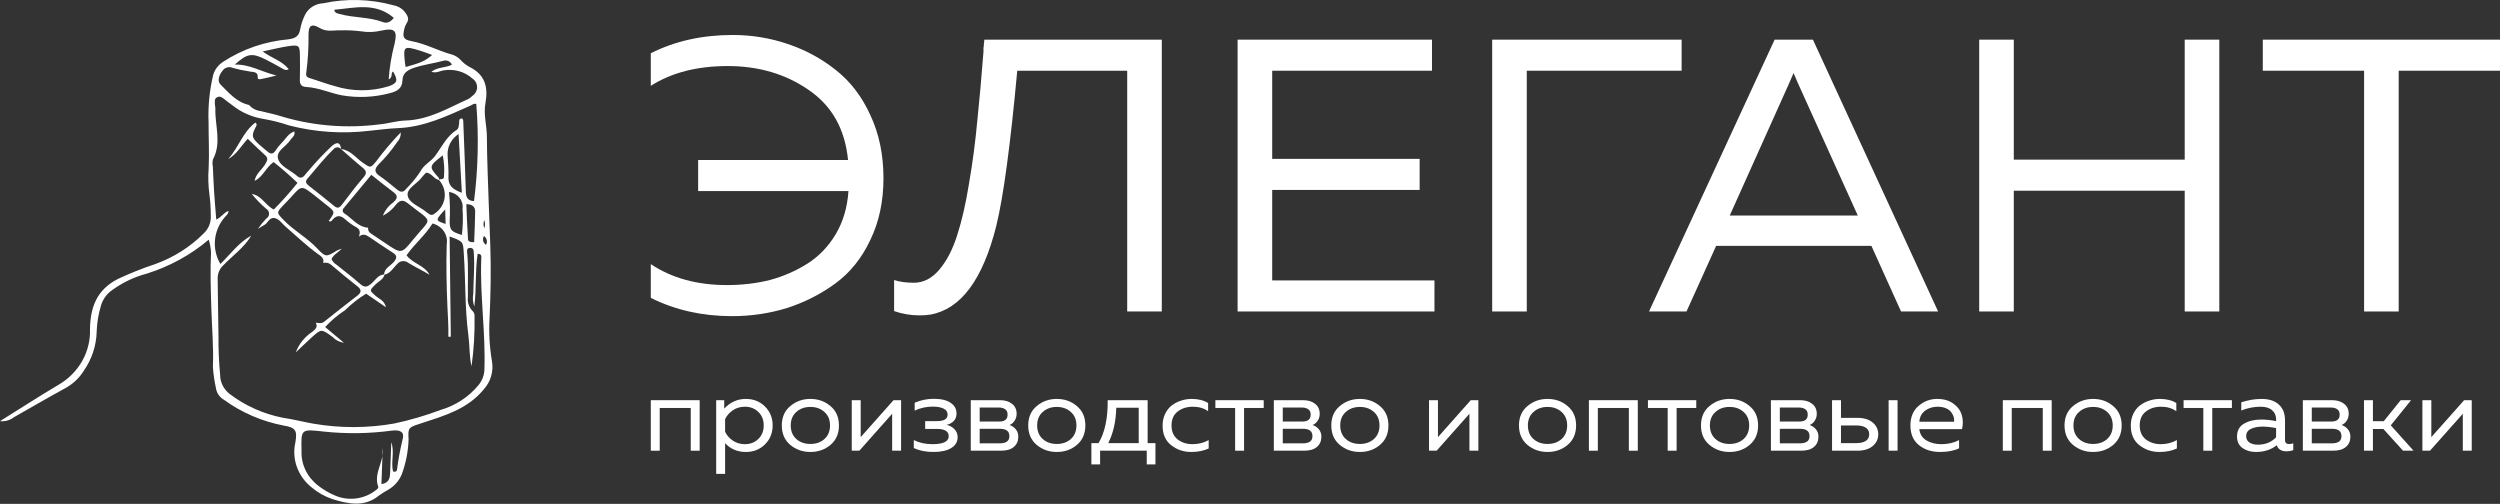 <?xml version="1.0" encoding="UTF-8"?> <svg xmlns="http://www.w3.org/2000/svg" width="258" height="52" viewBox="0 0 258 52" fill="none"><rect x="0" y="0" width="258" height="52" fill="#333333" stroke="none"/><path d="M233.52 4.092H258V7.298H247.545V32.145H243.975V7.298H233.52V4.092Z" fill="white"></path><path d="M225.462 4.092H229.032V32.145H225.462V19.681H207.824V32.145H204.254V4.092H207.824V16.475H225.462V4.092Z" fill="white"></path><path d="M174.046 32.145H170.178L183.141 4.092H187.093L200.013 32.145H196.188L193.128 25.372H177.106L174.046 32.145ZM184.628 8.62L178.508 22.246H191.726L185.563 8.62C185.506 8.487 185.351 8.126 185.096 7.538C184.841 8.153 184.685 8.513 184.628 8.62Z" fill="white"></path><path d="M157.563 32.145H153.993V4.092H173.543V7.298H157.563V32.145Z" fill="white"></path><path d="M127.721 4.092H147.781V7.298H131.291V16.395H146.506V19.601H131.291V28.939H148.036V32.145H127.721V4.092Z" fill="white"></path><path d="M101.58 4.092H119.897V32.145H116.327V7.298H104.98C104.271 14.992 103.549 20.336 102.812 23.328C101.424 28.859 99.157 31.905 96.012 32.466C95.672 32.519 95.304 32.546 94.907 32.546C94.001 32.546 93.122 32.399 92.272 32.105V28.899C92.839 29.086 93.519 29.18 94.312 29.18C95.304 29.18 96.182 28.725 96.947 27.817C97.712 26.909 98.321 25.733 98.775 24.29C99.256 22.821 99.667 21.031 100.007 18.92C100.376 16.783 100.659 14.632 100.857 12.468C101.084 10.303 101.296 7.926 101.495 5.334C101.495 5.147 101.495 5.013 101.495 4.933C101.523 4.826 101.537 4.693 101.537 4.532C101.566 4.372 101.58 4.225 101.58 4.092Z" fill="white"></path><path d="M67.162 5.494C69.655 4.238 72.474 3.61 75.619 3.61C77.574 3.61 79.459 3.918 81.272 4.532C83.114 5.147 84.771 6.042 86.244 7.217C87.746 8.393 88.936 9.942 89.814 11.866C90.721 13.79 91.174 15.967 91.174 18.399C91.174 20.777 90.721 22.901 89.814 24.771C88.936 26.641 87.732 28.137 86.202 29.259C84.7 30.355 83.043 31.197 81.229 31.784C79.416 32.345 77.518 32.626 75.534 32.626C72.474 32.626 69.683 31.998 67.162 30.742V27.256C69.315 28.698 71.936 29.42 75.024 29.42C76.583 29.42 78.056 29.246 79.444 28.899C80.833 28.525 82.122 27.964 83.312 27.215C84.502 26.467 85.479 25.452 86.244 24.17C87.009 22.887 87.448 21.404 87.562 19.721H72.049V16.515H87.519C87.208 13.336 85.862 10.931 83.482 9.301C81.102 7.645 78.311 6.816 75.109 6.816C71.936 6.816 69.287 7.498 67.162 8.86V5.494Z" fill="white"></path><path d="M250.775 46.512H249.992V41.299H250.913V45.111L254.299 41.299H255.082V46.512H254.161V42.7L250.775 46.512Z" fill="white"></path><path d="M244.885 46.512H243.963V41.299H244.885V43.471H246.002L247.752 41.299H248.823L246.727 43.895L249.077 46.512H247.994L245.967 44.275H244.885V46.512Z" fill="white"></path><path d="M240.775 46.512H237.654V41.299H240.683C241.182 41.299 241.589 41.422 241.904 41.669C242.226 41.915 242.387 42.262 242.387 42.711C242.387 42.972 242.318 43.207 242.18 43.417C242.042 43.627 241.865 43.776 241.65 43.862C241.904 43.942 242.119 44.087 242.295 44.297C242.472 44.507 242.56 44.764 242.56 45.068C242.56 45.51 242.407 45.861 242.099 46.121C241.8 46.382 241.359 46.512 240.775 46.512ZM238.575 44.253V45.752H240.648C241.309 45.752 241.639 45.506 241.639 45.014C241.639 44.507 241.32 44.253 240.683 44.253H238.575ZM238.575 42.06V43.504H240.591C241.167 43.504 241.454 43.269 241.454 42.798C241.454 42.53 241.37 42.342 241.201 42.233C241.032 42.118 240.829 42.06 240.591 42.06H238.575Z" fill="white"></path><path d="M235.813 45.426C235.813 45.694 235.955 45.828 236.239 45.828C236.362 45.828 236.504 45.803 236.666 45.752V46.458C236.435 46.538 236.205 46.578 235.975 46.578C235.445 46.578 235.107 46.368 234.961 45.948C234.37 46.411 233.652 46.643 232.807 46.643C232.27 46.643 231.809 46.509 231.425 46.241C231.049 45.966 230.861 45.571 230.861 45.057C230.861 44.442 231.103 43.996 231.587 43.721C232.078 43.439 232.669 43.298 233.36 43.298C233.867 43.298 234.378 43.352 234.892 43.461V43.276C234.892 42.878 234.754 42.563 234.477 42.331C234.201 42.092 233.813 41.973 233.314 41.973C232.616 41.973 231.944 42.103 231.299 42.364V41.517C232.02 41.285 232.723 41.169 233.406 41.169C234.159 41.169 234.746 41.361 235.168 41.745C235.598 42.121 235.813 42.668 235.813 43.385V45.426ZM231.806 45.014C231.806 45.303 231.921 45.524 232.151 45.676C232.389 45.821 232.673 45.893 233.003 45.893C233.763 45.893 234.393 45.64 234.892 45.133V44.178C234.37 44.076 233.902 44.026 233.487 44.026C233.019 44.026 232.619 44.105 232.289 44.264C231.967 44.416 231.806 44.666 231.806 45.014Z" fill="white"></path><path d="M228.306 46.512H227.384V42.103H225.346V41.299H230.332V42.103H228.306V46.512Z" fill="white"></path><path d="M219.897 43.928C219.897 43.472 219.986 43.062 220.162 42.7C220.339 42.339 220.569 42.049 220.853 41.832C221.145 41.614 221.464 41.452 221.809 41.343C222.162 41.227 222.523 41.169 222.892 41.169C223.575 41.169 224.143 41.31 224.596 41.593V42.44C224.174 42.129 223.644 41.973 223.007 41.973C222.408 41.973 221.894 42.136 221.464 42.462C221.034 42.787 220.819 43.269 220.819 43.906C220.819 44.536 221.03 45.017 221.452 45.35C221.882 45.676 222.393 45.839 222.984 45.839C223.598 45.839 224.155 45.698 224.654 45.416V46.284C224.132 46.523 223.533 46.643 222.857 46.643C222.059 46.643 221.364 46.407 220.773 45.937C220.189 45.466 219.897 44.797 219.897 43.928Z" fill="white"></path><path d="M213.934 45.915C213.351 45.423 213.059 44.753 213.059 43.906C213.059 43.059 213.351 42.393 213.934 41.908C214.518 41.415 215.209 41.169 216.007 41.169C216.814 41.169 217.505 41.415 218.08 41.908C218.664 42.393 218.956 43.059 218.956 43.906C218.956 44.753 218.664 45.423 218.08 45.915C217.505 46.4 216.814 46.643 216.007 46.643C215.209 46.643 214.518 46.4 213.934 45.915ZM217.459 45.307C217.842 44.959 218.034 44.492 218.034 43.906C218.034 43.32 217.842 42.856 217.459 42.516C217.075 42.168 216.591 41.995 216.007 41.995C215.424 41.995 214.94 42.168 214.556 42.516C214.172 42.856 213.98 43.32 213.98 43.906C213.98 44.492 214.172 44.959 214.556 45.307C214.94 45.647 215.424 45.817 216.007 45.817C216.591 45.817 217.075 45.647 217.459 45.307Z" fill="white"></path><path d="M207.612 46.512H206.691V41.299H211.735V46.512H210.814V42.103H207.612V46.512Z" fill="white"></path><path d="M197.156 43.906C197.156 43.052 197.432 42.382 197.985 41.897C198.546 41.412 199.187 41.169 199.909 41.169C200.584 41.169 201.141 41.328 201.579 41.647C202.024 41.966 202.316 42.36 202.454 42.831C202.592 43.294 202.6 43.779 202.477 44.286H198.077C198.131 44.8 198.373 45.188 198.803 45.448C199.233 45.709 199.751 45.839 200.358 45.839C201.033 45.839 201.64 45.698 202.177 45.416V46.263C201.663 46.516 201.01 46.643 200.22 46.643C199.344 46.643 198.615 46.407 198.031 45.937C197.448 45.466 197.156 44.789 197.156 43.906ZM201.659 43.526C201.682 43.374 201.671 43.215 201.625 43.048C201.579 42.882 201.494 42.715 201.371 42.548C201.256 42.382 201.076 42.244 200.83 42.136C200.584 42.027 200.296 41.973 199.966 41.973C199.467 41.973 199.033 42.111 198.665 42.386C198.304 42.661 198.108 43.041 198.077 43.526H201.659Z" fill="white"></path><path d="M191.693 46.512H189.067V41.299H189.989V43.124H191.693C192.353 43.124 192.875 43.283 193.259 43.602C193.643 43.92 193.835 44.326 193.835 44.818C193.835 45.31 193.643 45.716 193.259 46.035C192.875 46.353 192.353 46.512 191.693 46.512ZM189.989 43.906V45.73H191.578C191.992 45.73 192.315 45.654 192.545 45.502C192.783 45.35 192.902 45.122 192.902 44.818C192.902 44.514 192.783 44.286 192.545 44.134C192.315 43.982 191.992 43.906 191.578 43.906H189.989ZM195.828 46.512H194.906V41.299H195.828V46.512Z" fill="white"></path><path d="M185.879 46.512H182.758V41.299H185.787C186.286 41.299 186.693 41.422 187.007 41.669C187.33 41.915 187.491 42.262 187.491 42.711C187.491 42.972 187.422 43.207 187.284 43.417C187.146 43.627 186.969 43.776 186.754 43.862C187.007 43.942 187.222 44.087 187.399 44.297C187.576 44.507 187.664 44.764 187.664 45.068C187.664 45.51 187.51 45.861 187.203 46.121C186.904 46.382 186.462 46.512 185.879 46.512ZM183.679 44.253V45.752H185.752C186.412 45.752 186.743 45.506 186.743 45.014C186.743 44.507 186.424 44.253 185.787 44.253H183.679ZM183.679 42.06V43.504H185.694C186.27 43.504 186.558 43.269 186.558 42.798C186.558 42.53 186.474 42.342 186.305 42.233C186.136 42.118 185.933 42.06 185.694 42.06H183.679Z" fill="white"></path><path d="M176.415 45.915C175.831 45.423 175.54 44.753 175.54 43.906C175.54 43.059 175.831 42.393 176.415 41.908C176.998 41.415 177.689 41.169 178.488 41.169C179.294 41.169 179.985 41.415 180.561 41.908C181.144 42.393 181.436 43.059 181.436 43.906C181.436 44.753 181.144 45.423 180.561 45.915C179.985 46.4 179.294 46.643 178.488 46.643C177.689 46.643 176.998 46.4 176.415 45.915ZM179.939 45.307C180.323 44.959 180.515 44.492 180.515 43.906C180.515 43.32 180.323 42.856 179.939 42.516C179.555 42.168 179.071 41.995 178.488 41.995C177.904 41.995 177.421 42.168 177.037 42.516C176.653 42.856 176.461 43.32 176.461 43.906C176.461 44.492 176.653 44.959 177.037 45.307C177.421 45.647 177.904 45.817 178.488 45.817C179.071 45.817 179.555 45.647 179.939 45.307Z" fill="white"></path><path d="M173.027 46.512H172.105V42.103H170.067V41.299H175.054V42.103H173.027V46.512Z" fill="white"></path><path d="M164.897 46.512H163.975V41.299H169.02V46.512H168.098V42.103H164.897V46.512Z" fill="white"></path><path d="M157.632 45.915C157.049 45.423 156.757 44.753 156.757 43.906C156.757 43.059 157.049 42.393 157.632 41.908C158.216 41.415 158.907 41.169 159.705 41.169C160.512 41.169 161.203 41.415 161.778 41.908C162.362 42.393 162.654 43.059 162.654 43.906C162.654 44.753 162.362 45.423 161.778 45.915C161.203 46.4 160.512 46.643 159.705 46.643C158.907 46.643 158.216 46.4 157.632 45.915ZM161.157 45.307C161.54 44.959 161.732 44.492 161.732 43.906C161.732 43.32 161.54 42.856 161.157 42.516C160.773 42.168 160.289 41.995 159.705 41.995C159.122 41.995 158.638 42.168 158.254 42.516C157.87 42.856 157.678 43.32 157.678 43.906C157.678 44.492 157.87 44.959 158.254 45.307C158.638 45.647 159.122 45.817 159.705 45.817C160.289 45.817 160.773 45.647 161.157 45.307Z" fill="white"></path><path d="M148.259 46.512H147.476V41.299H148.397V45.111L151.783 41.299H152.567V46.512H151.645V42.7L148.259 46.512Z" fill="white"></path><path d="M138.265 45.915C137.682 45.423 137.39 44.753 137.39 43.906C137.39 43.059 137.682 42.393 138.265 41.908C138.849 41.415 139.54 41.169 140.338 41.169C141.144 41.169 141.835 41.415 142.411 41.908C142.995 42.393 143.287 43.059 143.287 43.906C143.287 44.753 142.995 45.423 142.411 45.915C141.835 46.4 141.144 46.643 140.338 46.643C139.54 46.643 138.849 46.4 138.265 45.915ZM141.789 45.307C142.173 44.959 142.365 44.492 142.365 43.906C142.365 43.32 142.173 42.856 141.789 42.516C141.405 42.168 140.922 41.995 140.338 41.995C139.755 41.995 139.271 42.168 138.887 42.516C138.503 42.856 138.311 43.32 138.311 43.906C138.311 44.492 138.503 44.959 138.887 45.307C139.271 45.647 139.755 45.817 140.338 45.817C140.922 45.817 141.405 45.647 141.789 45.307Z" fill="white"></path><path d="M134.582 46.512H131.46V41.299H134.489C134.988 41.299 135.395 41.422 135.71 41.669C136.033 41.915 136.194 42.262 136.194 42.711C136.194 42.972 136.125 43.207 135.987 43.417C135.848 43.627 135.672 43.776 135.457 43.862C135.71 43.942 135.925 44.087 136.102 44.297C136.278 44.507 136.367 44.764 136.367 45.068C136.367 45.51 136.213 45.861 135.906 46.121C135.607 46.382 135.165 46.512 134.582 46.512ZM132.382 44.253V45.752H134.455C135.115 45.752 135.445 45.506 135.445 45.014C135.445 44.507 135.127 44.253 134.489 44.253H132.382ZM132.382 42.06V43.504H134.397C134.973 43.504 135.261 43.269 135.261 42.798C135.261 42.53 135.177 42.342 135.008 42.233C134.839 42.118 134.635 42.06 134.397 42.06H132.382Z" fill="white"></path><path d="M128.388 46.512H127.466V42.103H125.428V41.299H130.415V42.103H128.388V46.512Z" fill="white"></path><path d="M119.98 43.928C119.98 43.472 120.068 43.062 120.245 42.7C120.421 42.339 120.651 42.049 120.936 41.832C121.227 41.614 121.546 41.452 121.891 41.343C122.245 41.227 122.605 41.169 122.974 41.169C123.657 41.169 124.225 41.31 124.678 41.593V42.44C124.256 42.129 123.726 41.973 123.089 41.973C122.49 41.973 121.976 42.136 121.546 42.462C121.116 42.787 120.901 43.269 120.901 43.906C120.901 44.536 121.112 45.017 121.534 45.35C121.964 45.676 122.475 45.839 123.066 45.839C123.68 45.839 124.237 45.698 124.736 45.416V46.284C124.214 46.523 123.615 46.643 122.939 46.643C122.141 46.643 121.446 46.407 120.855 45.937C120.271 45.466 119.98 44.797 119.98 43.928Z" fill="white"></path><path d="M113.53 47.924H112.631V45.73H113.368C114.021 44.644 114.336 43.167 114.313 41.299H118.436V45.73H119.242V47.924H118.344V46.512H113.53V47.924ZM115.2 42.081C115.161 43.508 114.885 44.724 114.37 45.73H117.515V42.081H115.2Z" fill="white"></path><path d="M106.988 45.915C106.404 45.423 106.112 44.753 106.112 43.906C106.112 43.059 106.404 42.393 106.988 41.908C107.571 41.415 108.262 41.169 109.061 41.169C109.867 41.169 110.558 41.415 111.134 41.908C111.717 42.393 112.009 43.059 112.009 43.906C112.009 44.753 111.717 45.423 111.134 45.915C110.558 46.4 109.867 46.643 109.061 46.643C108.262 46.643 107.571 46.4 106.988 45.915ZM110.512 45.307C110.896 44.959 111.088 44.492 111.088 43.906C111.088 43.32 110.896 42.856 110.512 42.516C110.128 42.168 109.644 41.995 109.061 41.995C108.477 41.995 107.993 42.168 107.609 42.516C107.226 42.856 107.034 43.32 107.034 43.906C107.034 44.492 107.226 44.959 107.609 45.307C107.993 45.647 108.477 45.817 109.061 45.817C109.644 45.817 110.128 45.647 110.512 45.307Z" fill="white"></path><path d="M103.304 46.512H100.183V41.299H103.212C103.711 41.299 104.118 41.422 104.433 41.669C104.755 41.915 104.916 42.262 104.916 42.711C104.916 42.972 104.847 43.207 104.709 43.417C104.571 43.627 104.394 43.776 104.179 43.862C104.433 43.942 104.647 44.087 104.824 44.297C105.001 44.507 105.089 44.764 105.089 45.068C105.089 45.51 104.935 45.861 104.628 46.121C104.329 46.382 103.887 46.512 103.304 46.512ZM101.104 44.253V45.752H103.177C103.837 45.752 104.168 45.506 104.168 45.014C104.168 44.507 103.849 44.253 103.212 44.253H101.104ZM101.104 42.06V43.504H103.12C103.695 43.504 103.983 43.269 103.983 42.798C103.983 42.53 103.899 42.342 103.73 42.233C103.561 42.118 103.358 42.06 103.12 42.06H101.104Z" fill="white"></path><path d="M98.829 45.112C98.829 45.597 98.606 45.973 98.161 46.241C97.723 46.509 97.117 46.643 96.341 46.643C95.566 46.643 94.886 46.509 94.303 46.241V45.416C94.863 45.698 95.504 45.839 96.226 45.839C97.347 45.839 97.907 45.564 97.907 45.014C97.907 44.514 97.501 44.264 96.687 44.264H95.478V43.461H96.687C97.424 43.461 97.792 43.236 97.792 42.788C97.792 42.512 97.654 42.306 97.378 42.168C97.101 42.031 96.733 41.962 96.272 41.962C95.604 41.962 94.978 42.1 94.395 42.375V41.56C95.017 41.292 95.677 41.158 96.376 41.158C97.128 41.158 97.704 41.296 98.103 41.571C98.51 41.839 98.714 42.205 98.714 42.668C98.714 42.979 98.622 43.236 98.437 43.439C98.253 43.642 98.004 43.776 97.689 43.841C98.019 43.921 98.291 44.073 98.506 44.297C98.721 44.522 98.829 44.793 98.829 45.112Z" fill="white"></path><path d="M88.684 46.512H87.901V41.299H88.823V45.111L92.209 41.299H92.992V46.512H92.07V42.7L88.684 46.512Z" fill="white"></path><path d="M81.558 45.915C80.975 45.423 80.683 44.753 80.683 43.906C80.683 43.059 80.975 42.393 81.558 41.908C82.142 41.415 82.833 41.169 83.631 41.169C84.437 41.169 85.128 41.415 85.704 41.908C86.288 42.393 86.579 43.059 86.579 43.906C86.579 44.753 86.288 45.423 85.704 45.915C85.128 46.4 84.437 46.643 83.631 46.643C82.833 46.643 82.142 46.4 81.558 45.915ZM85.082 45.307C85.466 44.959 85.658 44.492 85.658 43.906C85.658 43.32 85.466 42.856 85.082 42.516C84.698 42.168 84.215 41.995 83.631 41.995C83.048 41.995 82.564 42.168 82.18 42.516C81.796 42.856 81.604 43.32 81.604 43.906C81.604 44.492 81.796 44.959 82.18 45.307C82.564 45.647 83.048 45.817 83.631 45.817C84.215 45.817 84.698 45.647 85.082 45.307Z" fill="white"></path><path d="M74.739 42.168C75.361 41.502 76.106 41.169 76.974 41.169C77.764 41.169 78.421 41.43 78.943 41.951C79.473 42.472 79.738 43.124 79.738 43.906C79.738 44.688 79.473 45.34 78.943 45.861C78.421 46.382 77.764 46.643 76.974 46.643C76.098 46.643 75.384 46.339 74.831 45.73V48.902H73.91V41.3H74.739V42.168ZM78.252 45.307C78.628 44.952 78.816 44.485 78.816 43.906C78.816 43.327 78.628 42.86 78.252 42.505C77.883 42.15 77.423 41.973 76.87 41.973C76.401 41.973 75.987 42.096 75.626 42.342C75.265 42.588 75 42.892 74.831 43.254V44.558C75 44.92 75.265 45.224 75.626 45.47C75.987 45.716 76.401 45.839 76.87 45.839C77.423 45.839 77.883 45.662 78.252 45.307Z" fill="white"></path><path d="M68.083 46.512H67.162V41.299H72.206V46.512H71.285V42.103H68.083V46.512Z" fill="white"></path><path d="M21.543 24.73C19.696 26.298 17.528 27.489 15.174 28.23C13.903 28.566 12.71 29.126 11.657 29.881C11.038 30.286 10.594 30.89 10.409 31.582C10.158 32.42 10.014 33.285 9.979 34.156C9.957 35.618 9.495 37.044 8.647 38.266C8.18 39.023 7.508 39.649 6.702 40.08C4.923 41.051 3.173 42.072 1.411 43.073C1.216 43.224 0.99 43.336 0.747 43.403C0.505 43.47 0.251 43.49 0 43.463C2.125 42.138 4.053 40.887 6.033 39.715C7.065 39.116 7.91 38.267 8.481 37.255C9.053 36.244 9.33 35.107 9.286 33.961C9.326 31.73 9.969 29.913 12.159 28.792C13.414 28.203 14.706 27.688 16.027 27.25C17.916 26.568 19.619 25.492 21.009 24.101C21.258 23.869 21.453 23.591 21.581 23.283C21.709 22.975 21.768 22.645 21.753 22.315C21.755 21.569 21.709 20.824 21.616 20.084C21.492 19.182 21.464 18.27 21.533 17.363C21.608 15.791 21.521 14.213 21.524 12.637C21.457 10.979 21.62 9.32 22.008 7.702C22.179 7.147 22.554 6.668 23.066 6.352C25.058 5.058 27.366 4.268 29.771 4.058C30.595 3.945 30.873 3.663 30.995 2.949C31.087 2.482 31.239 2.028 31.447 1.597C31.607 1.239 31.87 0.931 32.206 0.709C32.542 0.486 32.937 0.358 33.346 0.339C35.749 -0.175 38.25 -0.104 40.616 0.548C41.049 0.625 41.439 0.842 41.721 1.163C42 1.54 42.314 1.896 41.961 2.402C41.831 2.619 41.743 2.856 41.701 3.102C41.532 3.822 41.658 4.095 42.44 4.238C43.921 4.508 45.217 5.246 46.648 5.632C46.983 5.734 47.283 5.919 47.516 6.168C47.772 6.454 48.075 6.698 48.414 6.891C50.107 7.703 50.389 9.049 50.096 10.652C49.883 11.815 50.242 12.961 50.247 14.123C50.259 16.438 50.365 18.753 50.44 21.068C50.486 22.476 50.55 23.883 50.598 25.29C50.682 27.806 50.638 30.323 50.522 32.837C50.437 34.325 50.521 35.817 50.772 37.288C50.861 37.804 50.83 38.332 50.681 38.836C50.532 39.339 50.269 39.806 49.91 40.203C48.21 42.255 45.802 42.918 43.416 43.704C42.197 44.106 42.082 44.09 42.167 45.329C42.13 46.556 41.895 47.77 41.47 48.93C41.192 49.622 40.674 50.203 40 50.578C39.698 50.743 39.406 50.926 39.127 51.125C37.614 52.385 35.919 52.002 34.296 51.504C33.511 51.237 32.788 50.829 32.166 50.303C31.461 49.743 30.931 49.01 30.636 48.183C30.34 47.357 30.29 46.47 30.491 45.618C30.688 44.416 30.492 44.116 29.271 43.917C27.033 43.488 24.928 42.579 23.117 41.261C22.892 41.131 22.7 40.955 22.556 40.746C22.413 40.537 22.32 40.299 22.286 40.052C22.125 39.323 22.019 38.583 21.969 37.84C22.056 35.843 21.872 33.858 21.811 31.869C21.751 29.919 21.685 27.972 21.778 26.022C21.749 25.585 21.67 25.151 21.543 24.73ZM45.298 18.569C44.766 18.484 44.572 17.866 43.983 17.814C43.831 17.956 43.689 18.108 43.56 18.27C43.087 18.95 41.948 19.421 42.071 20.179C42.2 20.971 43.347 21.32 44.018 21.896C44.116 21.978 44.221 22.052 44.333 22.117C44.404 22.163 44.489 22.183 44.575 22.176C44.66 22.169 44.741 22.133 44.802 22.076C45.099 21.887 45.349 21.639 45.536 21.349C45.723 21.059 45.843 20.735 45.886 20.398C45.928 20.061 45.895 19.719 45.786 19.395C45.677 19.072 45.496 18.774 45.255 18.523C45.475 18.463 45.847 18.57 45.819 18.204C45.881 17.478 45.839 16.748 45.692 16.034C44.243 17.163 44.239 17.194 45.277 18.34C45.32 18.387 45.292 18.492 45.298 18.569ZM37.986 23.504C37.97 23.628 37.994 23.754 38.055 23.865C38.115 23.976 38.209 24.067 38.325 24.127C38.83 24.455 39.325 24.797 39.824 25.133C41.385 26.184 41.431 26.217 42.578 24.796C44.603 22.288 44.817 23.147 42.064 20.964C41.559 20.564 41.245 20.681 40.873 21.111C40.52 21.59 40.053 21.984 39.51 22.261C39.722 21.718 40.091 21.243 40.576 20.892C41.025 20.494 41.107 20.199 40.579 19.81C39.828 19.257 39.109 18.663 38.32 18.041C37.35 19.211 36.413 20.334 35.484 21.464C35.444 21.5 35.413 21.544 35.392 21.593C35.372 21.641 35.363 21.694 35.366 21.746C35.369 21.798 35.385 21.849 35.411 21.895C35.438 21.941 35.474 21.981 35.519 22.012C36.334 22.52 36.895 23.408 37.986 23.504ZM25.986 20.017C27.012 20.178 27.379 21.193 28.255 21.62C29.123 20.748 29.939 19.832 30.701 18.876C29.918 18.117 29.094 17.398 28.233 16.721C27.402 17.328 27.135 18.258 26.279 18.666C26.387 17.924 27.062 17.502 27.404 16.887C27.59 16.552 27.7 16.324 27.368 16.026C26.773 15.49 26.204 14.928 25.566 14.323C24.872 15.076 24.42 15.934 23.533 16.424C24.615 15.261 25.027 13.648 26.36 12.645C26.392 12.667 26.419 12.694 26.44 12.726C26.461 12.758 26.475 12.794 26.481 12.831C26.487 12.868 26.485 12.906 26.475 12.942C26.465 12.978 26.448 13.012 26.424 13.042C25.938 13.992 25.954 14.173 26.683 14.858C26.993 15.15 27.339 15.408 27.665 15.685C27.964 15.939 28.197 15.879 28.411 15.575C28.591 15.29 28.801 15.023 29.038 14.778C29.461 14.383 29.718 13.789 30.381 13.561C30.48 14.043 30.133 14.174 29.991 14.412C29.577 15.107 28.436 15.569 28.699 16.402C28.949 17.195 30.002 17.577 30.672 18.171C30.97 18.435 31.217 18.358 31.445 18.088C31.572 17.919 31.709 17.757 31.854 17.602C32.616 16.695 33.433 15.832 34.301 15.016C34.927 14.541 35.121 14.821 35.215 15.399C35.17 15.34 35.112 15.291 35.044 15.258C34.976 15.224 34.901 15.206 34.825 15.205C34.748 15.205 34.672 15.221 34.604 15.254C34.535 15.286 34.476 15.334 34.431 15.392C33.442 16.338 32.615 17.412 31.728 18.438C31.465 18.741 31.587 18.945 31.866 19.163C32.743 19.849 33.619 20.538 34.474 21.249C34.855 21.567 35.055 21.427 35.302 21.101C36.018 20.159 36.726 19.208 37.505 18.313C37.879 17.883 37.837 17.643 37.417 17.302C36.654 16.684 35.931 16.022 35.191 15.378C36.187 15.497 36.717 16.292 37.445 16.793C38.252 17.349 38.223 17.371 38.854 16.611C39.621 15.58 40.456 14.596 41.356 13.667C41.368 13.847 41.342 14.028 41.279 14.198C41.216 14.368 41.118 14.525 40.99 14.659C40.424 15.496 39.772 16.278 39.044 16.995C38.689 17.385 38.573 17.751 39.138 18.13C39.779 18.561 40.363 19.068 40.964 19.551C41.314 19.833 41.595 19.912 41.921 19.486C42.461 18.945 42.945 18.355 43.366 17.726C43.714 17.002 44.443 16.703 44.89 16.108C45.588 15.182 46.067 14.083 47.118 13.411C47.354 13.261 47.341 12.981 47.38 12.733C47.411 12.53 47.29 12.208 47.713 12.228C47.755 12.298 47.787 12.373 47.805 12.451C47.9 14.892 48.003 17.332 48.074 19.773C48.09 20.348 48.245 20.725 48.92 20.753C49.342 17.427 49.42 14.071 49.154 10.731C48.91 10.644 48.745 10.813 48.555 10.898C46.142 11.97 43.773 13.124 41.008 13.227C40.058 13.262 39.097 13.404 38.141 13.495C35.36 13.83 32.537 13.643 29.832 12.944C28.926 12.636 27.993 12.403 27.044 12.248C25.928 12.048 24.885 11.58 24.015 10.889C23.727 10.701 23.471 10.472 23.195 10.268C22.956 10.091 22.725 9.856 22.382 10.049C22.105 10.206 22.181 10.483 22.175 10.72C22.172 10.884 22.231 11.049 22.226 11.213C22.174 12.957 22.896 14.732 21.978 16.448C21.915 16.69 21.911 16.943 21.966 17.187C22.005 18.055 22.04 18.923 22.096 19.791C22.156 20.718 22.238 21.644 22.318 22.66C22.895 22.386 23.111 21.917 23.576 21.769C23.598 22.055 23.369 22.214 23.206 22.4C22.625 23.07 22.27 23.89 22.187 24.754C22.105 25.618 22.299 26.485 22.744 27.244C23.787 26.22 24.633 25.035 25.931 24.313C25.222 25.53 24.033 26.351 23.07 27.355C22.871 27.535 22.714 27.753 22.61 27.995C22.505 28.236 22.455 28.496 22.463 28.757C22.499 30.741 22.505 32.725 22.547 34.708C22.534 36.035 22.591 37.362 22.718 38.684C22.718 39.058 22.804 39.427 22.97 39.765C23.137 40.104 23.38 40.403 23.682 40.643C25.283 41.867 27.168 42.713 29.182 43.111C30.266 43.264 31.297 43.543 32.356 43.726C35.115 44.198 37.942 44.191 40.699 43.704C42.315 43.359 43.902 42.894 45.442 42.315C47.004 41.861 48.381 40.962 49.385 39.74C49.761 39.282 49.973 38.724 49.991 38.144C50.126 34.329 49.522 30.532 49.666 26.715C49.674 26.491 49.746 26.193 49.293 26.199C49.021 27.961 49.183 29.754 48.95 31.636C48.797 31.21 48.761 30.755 48.843 30.312C48.856 28.941 48.996 27.572 48.903 26.199C48.883 25.904 48.911 25.549 48.474 25.585C48.105 25.616 48.203 25.977 48.221 26.189C48.356 27.683 48.26 29.177 48.287 30.671C48.253 30.919 48.275 31.17 48.352 31.409C48.428 31.648 48.557 31.869 48.73 32.058C48.812 32.126 48.876 32.21 48.918 32.305C48.96 32.4 48.979 32.503 48.972 32.606C49.006 34.343 48.902 36.079 48.662 37.801C48.417 36.748 48.479 35.669 48.338 34.613C47.965 31.809 48.055 28.986 47.865 26.174C47.781 24.94 47.855 24.936 46.4 24.405C46.442 27.881 46.483 31.314 46.524 34.747L46.269 34.751C46.302 33.721 46.22 32.695 46.175 31.673C46.081 29.519 46.036 27.358 46.101 25.204C46.181 24.738 46.075 24.26 45.803 23.864C45.532 23.468 45.114 23.183 44.632 23.063C43.908 24.258 42.768 25.182 41.954 26.348C42.601 27.213 43.828 27.385 44.325 28.357C43.611 27.912 42.846 27.565 42.142 27.127C42.06 27.06 41.964 27.009 41.861 26.979C41.757 26.948 41.648 26.939 41.541 26.95C41.433 26.962 41.329 26.994 41.235 27.045C41.141 27.097 41.06 27.166 40.995 27.248C40.573 27.646 40.303 28.226 39.637 28.358C39.641 27.678 40.309 27.444 40.667 27.004C40.964 26.637 41.003 26.375 40.562 26.093C39.73 25.56 38.912 25.007 38.099 24.449C37.742 24.204 37.407 24.102 37.049 24.428C37.139 24.062 37.237 23.718 36.782 23.459C36.367 23.229 35.982 22.954 35.633 22.64C35.102 22.154 34.677 22.215 34.257 22.748C34.179 22.848 34.059 22.918 33.927 22.796C34.6 21.87 34.599 21.871 33.72 21.174C33.285 20.83 32.859 20.475 32.419 20.135C31.115 19.127 31.116 19.131 30.058 20.323C29.805 20.608 29.529 20.874 29.268 21.152C28.511 21.959 28.535 21.94 29.281 22.716C30.32 23.798 31.684 24.522 32.717 25.618C33.619 26.576 33.666 26.531 34.788 25.845C34.943 25.771 35.105 25.713 35.272 25.672C34.926 26.032 34.431 26.261 34.215 26.733C34.31 26.967 34.482 27.166 34.705 27.3C35.526 27.973 36.388 28.605 37.177 29.31C37.668 29.749 37.968 29.581 38.372 29.224C38.766 28.877 39.035 28.342 39.683 28.318C39.593 28.828 39.093 29.013 38.77 29.332C38.105 29.988 38.11 29.959 38.793 30.559C39.124 30.85 39.667 30.999 39.83 31.708C39.018 31.152 38.391 30.723 37.786 30.309C36.99 30.794 36.257 31.368 35.604 32.019C34.847 32.511 34.159 33.094 33.557 33.752C34.182 34.275 34.767 34.763 35.497 35.374C35.033 35.308 34.608 35.089 34.298 34.756C33.156 33.93 33.164 33.911 32.101 34.88C31.567 35.366 31.05 35.869 30.525 36.365C30.846 35.503 31.445 34.759 32.237 34.238C32.56 33.974 32.821 33.737 32.588 33.307C32.879 33.313 33.157 33.438 33.447 33.205C34.577 32.293 35.726 31.404 36.875 30.515C37.317 30.174 37.331 29.893 36.869 29.534C35.957 28.827 35.074 28.086 34.194 27.343C34.086 27.241 33.952 27.167 33.804 27.131C33.657 27.095 33.501 27.097 33.355 27.137C33.492 26.614 33.064 26.4 32.731 26.156C31.566 25.304 30.54 24.307 29.453 23.374C29.1 23.071 28.834 22.621 28.366 22.511C27.795 22.378 27.662 23.027 27.258 23.231C27.033 23.344 26.83 23.494 26.617 23.627C26.866 23.252 27.15 22.898 27.465 22.57C27.558 22.515 27.635 22.439 27.688 22.348C27.741 22.257 27.768 22.155 27.767 22.052C27.767 21.948 27.739 21.846 27.685 21.756C27.631 21.666 27.554 21.59 27.461 21.536C26.921 21.074 26.427 20.565 25.986 20.017ZM25.724 10.84L25.69 10.816C25.837 10.994 26.019 11.142 26.227 11.253C26.434 11.364 26.663 11.435 26.899 11.463C27.701 11.658 28.52 11.833 29.292 12.085C32.477 13.004 35.834 13.261 39.134 12.838C40.042 12.759 40.935 12.465 41.841 12.438C44.269 12.364 46.238 11.153 48.323 10.221C48.476 10.139 48.613 10.034 48.73 9.909C48.886 9.807 49.013 9.671 49.101 9.512C49.19 9.353 49.236 9.177 49.236 8.997C49.235 8.818 49.189 8.641 49.101 8.482C49.013 8.323 48.885 8.187 48.729 8.086C48.344 7.746 47.882 7.494 47.379 7.35C46.875 7.207 46.343 7.175 45.824 7.257C45.424 7.3 45.048 7.588 44.516 7.407C45.186 6.888 46.003 7.019 46.634 6.675C46.57 6.515 46.443 6.383 46.281 6.308C46.118 6.233 45.931 6.219 45.758 6.27C44.75 6.545 43.705 6.667 42.71 7.005C42.025 7.238 41.547 7.572 41.534 8.288C41.52 9.124 40.961 9.438 40.23 9.614C38.625 10.044 36.937 10.122 35.295 9.84C34.052 9.603 32.893 9.045 31.609 8.977C31.109 8.95 30.933 8.71 30.945 8.251C30.966 7.38 30.966 6.508 30.95 5.637C30.933 4.728 30.828 4.617 29.864 4.75C28.997 4.869 28.146 5.094 27.109 5.309C28.094 6.033 29.155 6.301 29.798 7.145C29.454 7.322 29.256 7.135 29.034 7.012C28.506 6.719 27.98 6.422 27.439 6.152C25.994 5.431 25.525 5.503 24.224 6.669C25.738 6.612 26.909 7.385 28.532 7.794C27.806 7.965 27.396 8.076 26.98 8.152C26.846 8.176 26.58 8.238 26.599 7.997C26.652 7.33 26.063 7.466 25.715 7.366C25.156 7.286 24.604 7.17 24.062 7.019C23.866 6.923 23.638 6.903 23.427 6.964C23.216 7.025 23.039 7.162 22.933 7.346C22.608 7.734 22.404 8.373 22.745 8.709C23.607 9.558 24.401 10.55 25.724 10.84ZM40.561 48.661C40.824 48.735 40.946 48.619 40.964 48.52C41.098 47.459 41.291 46.404 41.543 45.361C41.772 44.609 41.343 44.325 40.443 44.439C38.104 44.754 35.732 44.787 33.385 44.535C31.055 44.268 31.061 44.289 31.119 46.498C31.085 47.183 31.221 47.866 31.516 48.492C31.811 49.118 32.258 49.67 32.819 50.102C33.388 50.555 34.027 50.924 34.713 51.196C35.383 51.453 36.113 51.534 36.827 51.429C37.541 51.324 38.212 51.038 38.768 50.601C38.908 50.498 39.091 50.382 39.028 50.209C38.523 48.832 39.684 47.602 39.498 46.251L39.362 49.965C40.216 49.824 40.242 49.27 40.266 48.727C40.31 47.697 40.343 46.666 40.381 45.635C40.739 46.648 40.323 47.696 40.561 48.661ZM40.11 8.198C40.197 6.964 40.399 5.739 40.713 4.538C41.046 3.154 40.748 2.847 39.32 3.165C38.641 3.325 37.934 3.347 37.246 3.23C36.558 3.145 35.865 3.111 35.172 3.129C34.458 3.106 33.735 3.329 33.014 2.9C32.172 2.399 31.833 2.605 31.84 3.574C31.856 4.897 31.777 6.219 31.603 7.531C31.545 7.954 31.772 8.003 32.083 8.098C32.911 8.35 33.719 8.665 34.554 8.889C36.35 9.45 38.288 9.458 40.089 8.91C41.027 8.596 41.102 8.286 40.56 7.376C40.284 7.558 40.587 7.954 40.11 8.198ZM47.324 13.833C46.947 14.08 46.645 14.416 46.447 14.808C46.249 15.2 46.162 15.633 46.195 16.066C46.239 16.807 46.309 17.551 46.28 18.29C46.247 19.141 46.715 19.552 47.665 19.895C47.55 17.849 47.442 15.939 47.324 13.833ZM34.504 1.006C34.524 1.345 34.796 1.373 35.048 1.444C36.509 1.852 38.075 1.737 39.511 2.278C39.964 2.449 40.321 2.25 40.643 1.846C38.735 0.206 36.588 0.821 34.504 1.006ZM46.337 19.809C46.441 20.819 46.463 21.835 46.403 22.848C46.425 23.767 46.558 23.896 47.667 24.251C47.775 23.35 47.797 22.442 47.735 21.538C47.791 21.133 47.675 20.724 47.413 20.4C47.151 20.076 46.764 19.863 46.337 19.809ZM41.866 6.916C43.502 6.459 43.849 6.301 44.597 5.672C44.171 5.519 43.781 5.359 43.378 5.237C41.646 4.714 41.609 4.746 41.792 6.494C41.805 6.615 41.834 6.734 41.866 6.916ZM48.126 21.068C48.178 22.295 48.215 23.513 48.3 24.727C48.312 24.898 48.566 25.039 48.933 24.98C48.97 23.951 49.028 22.898 49.039 21.845C49.044 21.378 48.78 21.075 48.126 21.068ZM45.943 21.612C44.901 22.749 44.901 22.749 45.989 23.112C45.975 22.669 45.962 22.234 45.943 21.612ZM49.948 24.357C49.851 24.504 49.819 24.681 49.858 24.85C49.897 25.02 50.003 25.168 50.155 25.264C50.244 25.115 50.272 24.94 50.234 24.773C50.195 24.606 50.093 24.458 49.948 24.357ZM49.969 22.711C49.874 22.986 49.876 23.283 49.975 23.557C50.082 23.284 50.08 22.983 49.969 22.711Z" fill="white"></path></svg> 
